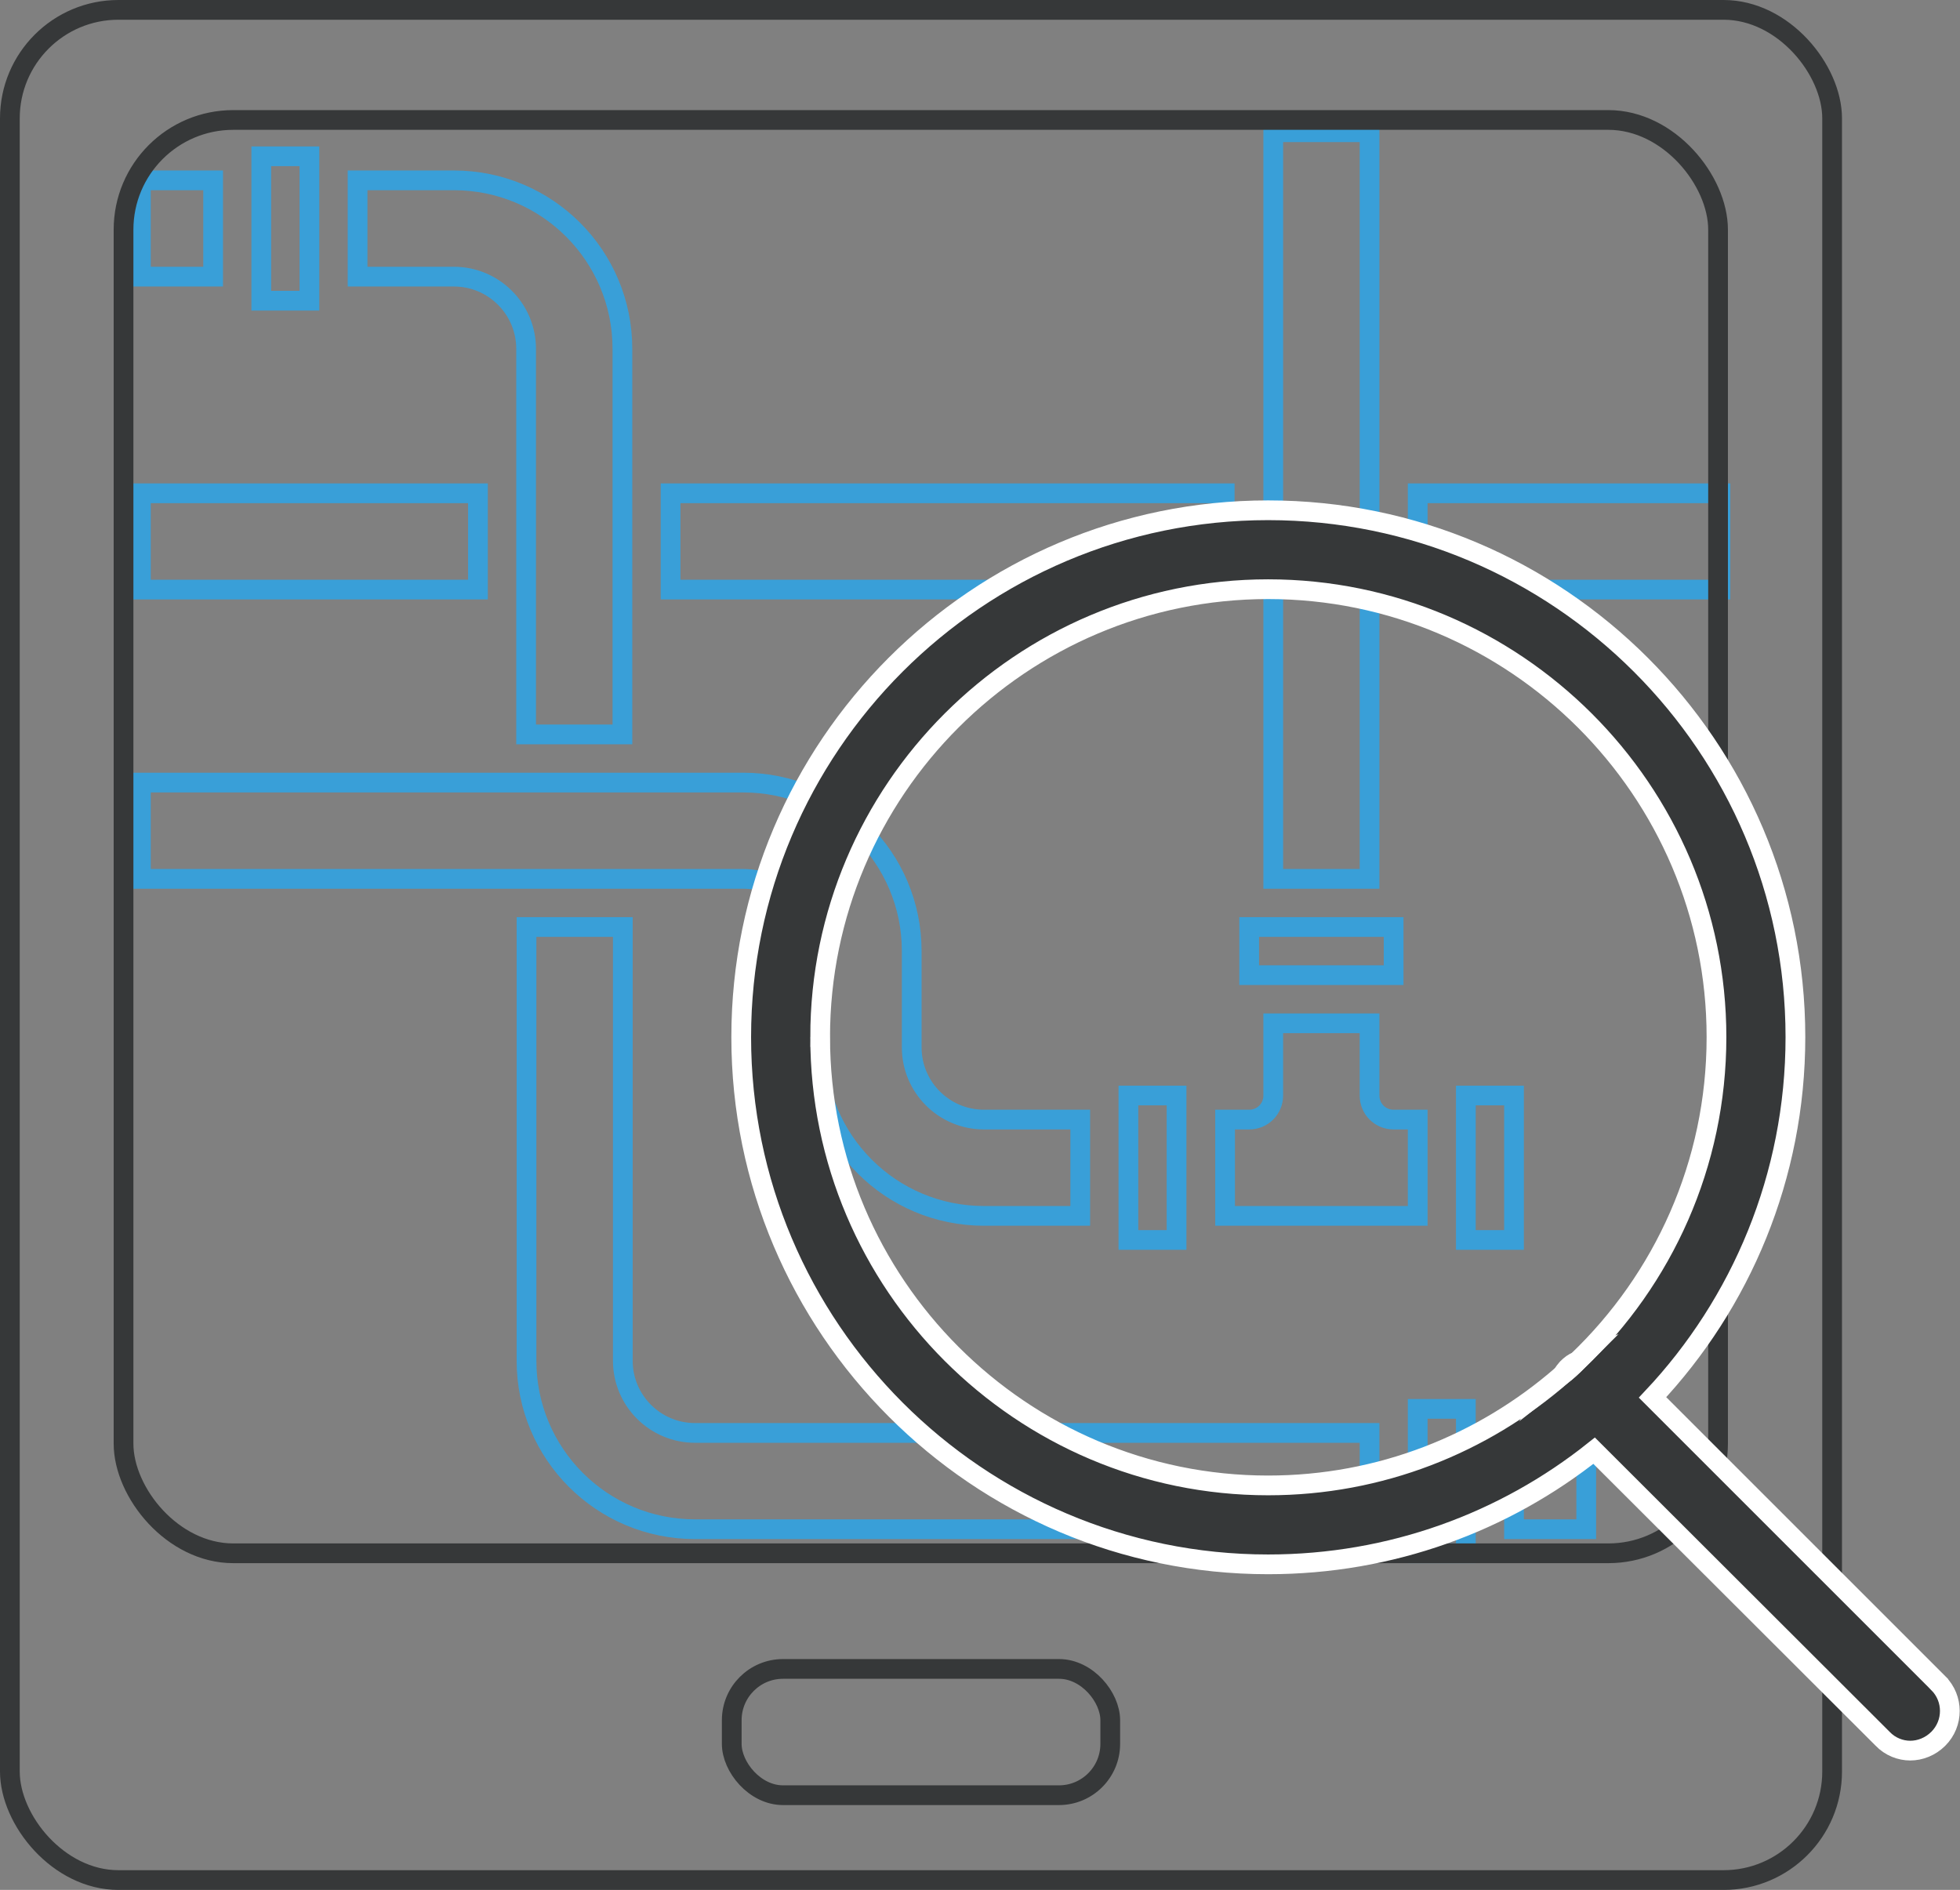 <svg viewBox="0 0 49.66 47.89" xmlns="http://www.w3.org/2000/svg" data-name="Capa 2" id="Capa_2">
  <rect x="0" y="0" width="49.66" height="47.89" fill="#808080" stroke="none"/>
  <defs>
    <style>
      .cls-1 {
        stroke: #399fd8;
      }

      .cls-1, .cls-2, .cls-3 {
        stroke-width: .5px;
      }

      .cls-1, .cls-2, .cls-3, .cls-4 {
        stroke-miterlimit: 10;
      }

      .cls-1, .cls-2, .cls-4 {
        fill: none;
      }

      .cls-2, .cls-4 {
        stroke: #363839;
      }

      .cls-3 {
        fill: #363839;
        stroke: #fff;
      }
    </style>
  </defs>
  <g data-name="Capa 1" id="Capa_1-2">
    <path d="M3.57,7.01v-2.44h1.83v2.44h-1.83ZM7.84,7.62h-1.22v-3.66h1.22v3.66ZM40.19,36.31v2.44h-1.83v-2.44h1.83ZM35.92,35.7h1.22v3.66h-1.22v-3.66ZM37.14,27.76h1.22v3.66h-1.22v-3.66ZM43.59,12.5v2.44h-7.67v-2.44h7.67ZM35.31,23.49v1.22h-3.66v-1.22h3.66ZM31.03,12.5v2.44h-14.04v-2.44h14.04ZM3.57,14.94v-2.44h8.54v2.44H3.57ZM11.5,7.01h-2.44v-2.44h2.44c2.36,0,4.27,1.91,4.27,4.27v9.77h-2.44v-9.77c0-1.01-.82-1.83-1.83-1.83ZM17.61,36.31h17.09v2.44h-17.09c-2.36,0-4.27-1.91-4.27-4.27v-10.99h2.44v10.99c0,1.01.82,1.83,1.83,1.83ZM24.93,30.81c-2.36,0-4.27-1.91-4.27-4.27v-2.44c0-1.01-.82-1.83-1.83-1.83H3.57v-2.44h15.26c2.36,0,4.27,1.91,4.27,4.27v2.44c0,1.01.82,1.83,1.83,1.83h2.44v2.44h-2.44ZM29.81,31.42h-1.22v-3.66h1.22v3.66ZM35.31,28.37h.61v2.44h-4.88v-2.44h.61c.34,0,.61-.27.61-.61v-1.83h2.44v1.83c0,.34.27.61.61.61ZM32.26,22.27V3.35h2.44v18.92h-2.44Z" class="cls-1"></path>
    <rect ry="2.75" rx="2.75" height="47.39" width="46.17" y=".25" x=".25" class="cls-2"></rect>
    <rect ry="2.78" rx="2.78" height="36.32" width="40.4" y="3.04" x="3.13" class="cls-2"></rect>
    <rect ry="1.3" rx="1.3" height="3.2" width="9.59" y="42.29" x="18.54" class="cls-2"></rect>
    <line y2="34.43" x2="39.88" y1="34.43" x1="39.88" class="cls-4"></line>
    <g>
      <path d="M49.11,42.65l-7.24-7.24c2.24-2.38,3.62-5.6,3.62-9.13,0-7.36-5.99-13.35-13.36-13.35s-13.35,5.99-13.35,13.35,5.99,13.36,13.35,13.36c3.12,0,5.99-1.07,8.26-2.88l7.31,7.3c.19.2.45.3.7.3s.51-.1.71-.3c.39-.39.39-1.02,0-1.41ZM20.78,26.28c0-6.26,5.1-11.35,11.35-11.35s11.36,5.09,11.36,11.35c0,3.22-1.35,6.14-3.52,8.21-.13.13-.26.25-.4.36-2,1.74-4.6,2.79-7.44,2.79-6.25,0-11.35-5.1-11.35-11.36Z" class="cls-3"></path>
      <path d="M39.97,34.49c-.13.13-.26.25-.4.36.04-.06.09-.12.14-.18.08-.08.16-.14.26-.18Z" class="cls-3"></path>
    </g>
  </g>
</svg>
